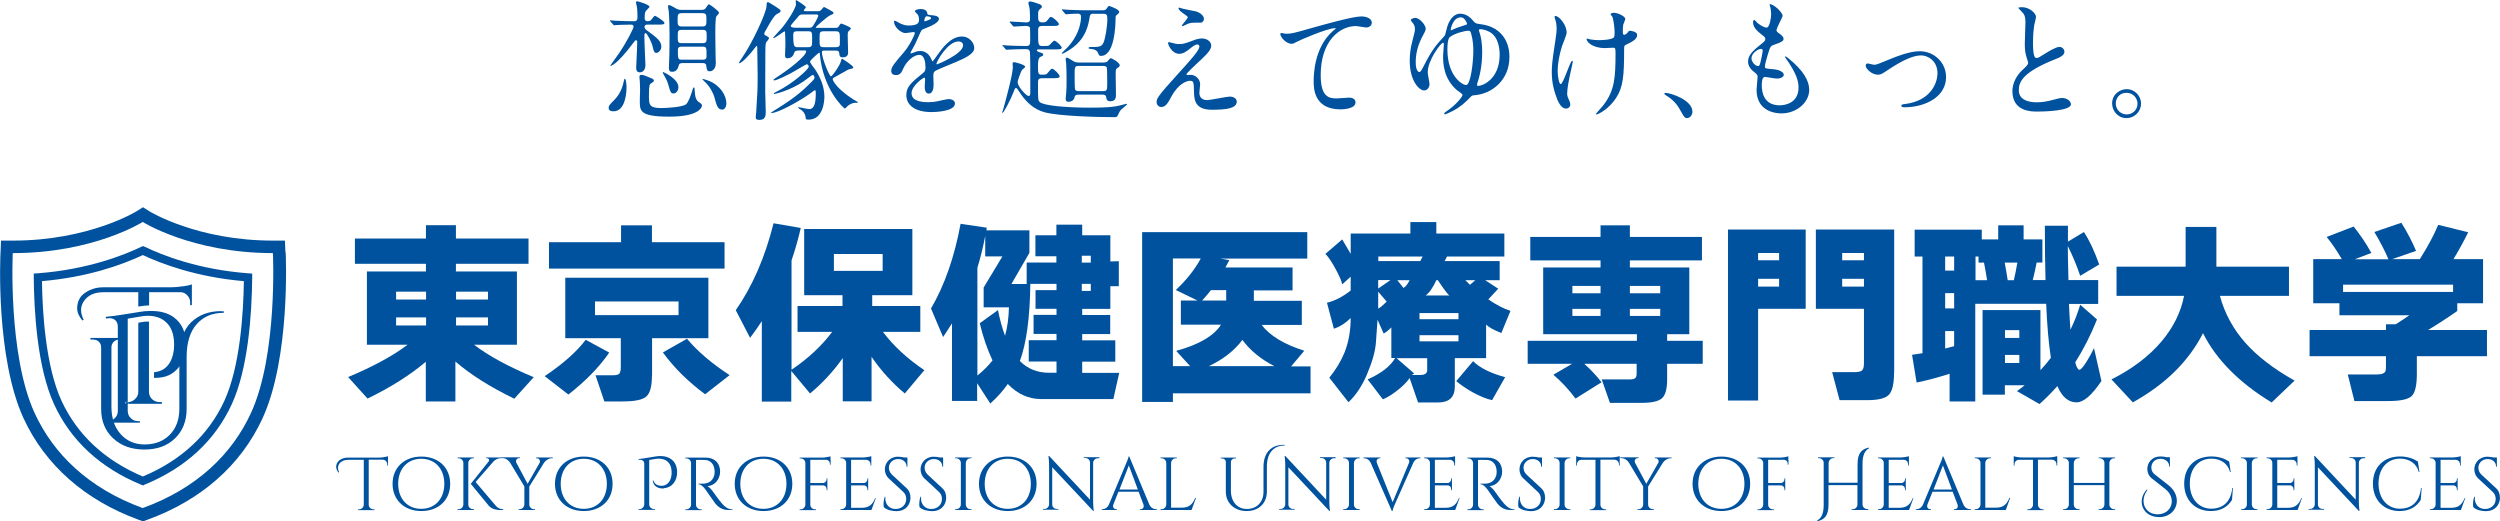 <?xml version="1.0" encoding="UTF-8"?>
<svg id="_レイヤー_1" data-name="レイヤー 1" xmlns="http://www.w3.org/2000/svg" viewBox="0 0 191.81 40">
  <defs>
    <style>
      .cls-1, .cls-2 {
        fill: #00529f;
      }

      .cls-2 {
        fill-rule: evenodd;
      }
    </style>
  </defs>
  <g>
    <g>
      <path class="cls-1" d="M32.69,27.74c-1.2,1.02-2.7,1.97-4.49,2.84l-1.49-1.65c1.95-.82,3.47-1.65,4.56-2.48h-3.12v-5.62h4.53v-.59h-5.45v-1.94h5.45v-1.02h2.3v1.02h5.57v1.94h-5.57v.59h4.68v5.62h-3.29c1.11.85,2.64,1.68,4.58,2.49l-1.49,1.65c-1.82-.88-3.33-1.83-4.52-2.85v3.06h-2.27v-3.06ZM32.69,22.98v-.6h-2.3v.6h2.3ZM32.69,24.97v-.62h-2.3v.62h2.3ZM37.44,22.98v-.6h-2.45v.6h2.45ZM37.44,24.97v-.62h-2.45v.62h2.45Z"/>
      <path class="cls-1" d="M46.75,27.04c-.75,1.1-1.8,2.18-3.14,3.23l-1.82-1.41c1.39-.93,2.44-1.86,3.15-2.79l1.8.98ZM55.59,20.61h-13.47v-2.03h5.53v-1.29h2.37v1.29h5.57v2.03ZM50.02,28.82c0,.81-.14,1.34-.43,1.6-.29.26-.9.38-1.84.38h-1.38l-.68-2.01h1.38c.24,0,.39-.05.46-.14.06-.09.1-.25.1-.48v-2.22h-4.26v-4.64h10.98v4.64h-4.32v2.87ZM52.06,24.18v-1.05h-6.41v1.05h6.41ZM55.98,28.78l-1.88,1.47c-1.31-.97-2.39-2.04-3.24-3.21l1.85-1.05c.81.97,1.9,1.9,3.27,2.79Z"/>
      <path class="cls-1" d="M60.73,30.81h-2.28v-6.17c-.29.44-.59.87-.9,1.28l-1.1-2.12c1.28-1.84,2.25-4.06,2.9-6.67l2.09.36c-.21.9-.45,1.73-.71,2.49v8.39c1.28-.87,2.32-1.84,3.12-2.91h-2.66v-1.98h3.45v-.83h-2.94v-5.08h8.3v5.08h-3.08v.83h3.69v1.98h-2.87c.8,1.07,1.86,2.05,3.18,2.94l-1.5,1.79c-.97-.81-1.82-1.75-2.55-2.81v3.41h-2.21v-3.32c-.71,1.01-1.55,1.92-2.51,2.72l-1.44-1.73v2.34ZM67.72,20.78v-1.29h-3.74v1.29h3.74Z"/>
      <path class="cls-1" d="M74.99,30.76h-1.95v-5.95c-.23.36-.46.71-.68,1.05l-.93-2.19c1.04-1.78,1.8-3.95,2.27-6.5l2.01.3-.03.2h3.3v1.73l-1.38,2.39h1.17v-1.65h2.28v-.48h-1.61v-1.61h1.61v-.81h1.98v.81h2.16v2.01l.65-.02v1.92h-.65v1.74h-2.16v.47h2.15v1.46h-2.15v.48h2.54v1.64h-2.54v.86h2.84l-.45,2.01h-5.53c-.97,0-1.83-.39-2.57-1.16-.36.52-.81,1.02-1.34,1.5l-1.01-1.56v1.37ZM74.99,20.55v8.26c.46-.37.85-.76,1.16-1.16-.39-.82-.72-1.77-.98-2.85l1.4-1.01c.14.72.32,1.38.54,1.97.18-.63.28-1.36.3-2.18h-1.94v-1.52l1.44-2.39h-1.32v-1.56c-.17.88-.37,1.69-.6,2.43ZM79.05,21.8c-.03,2.57-.3,4.54-.8,5.9.59.6,1.34.9,2.24.9h.57v-.86h-2.13v-1.64h2.13v-.48h-1.76v-1.46h1.76v-.47h-1.61v-1.43h1.61v-.48h-2.01ZM83.69,20.15v-.53h-.69v.53h.69ZM83.69,22.32v-.54h-.69v.54h.69Z"/>
      <path class="cls-1" d="M100.56,30.18h-10.57v.66h-2.36v-13.03h12.67v2.03h-6.67l.69.12c-.09.17-.19.36-.3.56h5.15v1.76h-2.97v.8h3.68v1.85h-3.08c.63.83,1.72,1.49,3.27,1.98l-1.01,1.2h1.49v2.09ZM92.14,19.83h-2.15v8.26h1.32l-1.07-1.17c1.75-.48,2.9-1.15,3.44-2.01h-3.08v-1.85h1.28l-1.67-.81c.81-.75,1.45-1.56,1.92-2.42ZM94.08,23.06v-.8h-1.17c-.17.22-.4.49-.68.8h1.85ZM92.75,28.09h5.02c-1.02-.52-1.84-1.19-2.45-2.01-.61.82-1.47,1.49-2.57,2.01Z"/>
      <path class="cls-1" d="M103.63,19.5v-1.58h4.58v-.88h1.99v.88h5.22v1.76h-4.4l-.18.35h4.22v1.47h-1.11l1,.65-.76.82c.63.43,1.19.72,1.7.88l-.7,1.7c-.59-.23-.98-.45-1.17-.65v2.58h-2.4v2.17c0,.82-.43,1.23-1.29,1.23h-1.53l-.65-1.88c-.12.2-.35.45-.7.76-.51.43-.96.72-1.35.88l-1.17-1.53c1.06-.47,1.76-1.02,2.11-1.64h-.29v-2.35c-.23.23-.43.39-.59.47l-.47-1.06-.12,1.7c-.04.67-.27,1.51-.7,2.52-.39.9-.86,1.6-1.41,2.11l-1.47-1.88c.51-.63.9-1.27,1.17-1.94.31-.78.47-1.66.47-2.64-.39.39-.82.67-1.29.82l-.53-1.99c.63-.16,1.23-.47,1.82-.94v-1.06l-.65.59c-.04-.23-.2-.61-.47-1.11-.31-.59-.59-1-.82-1.23l1.29-1.11c.23.39.45.76.65,1.11ZM105.74,20.03h3.23l.18-.35h-3.4v.35ZM105.74,22.14l.94-.65h-.94v.65ZM105.74,23.67c.12-.04.33-.21.65-.53l-.65-.76v1.29ZM109.5,27.48h-2.35l1.35,1.17-.18.12h.65c.39,0,.57-.16.53-.47v-.82ZM107.21,21.5l.47.59c.16-.08.31-.27.47-.59h-.94ZM108.91,24.49h2.99v-.47h-2.99v.47ZM108.91,26.19h2.99v-.47h-2.99v.47ZM109.38,22.67h1.82c-.12-.08-.41-.47-.88-1.17h-.12c-.27.59-.55.98-.82,1.17ZM111.73,29.24l1.29-1.53c.51.51,1.33.92,2.46,1.23l-1,1.76c-.39-.08-.88-.27-1.47-.59-.55-.31-.98-.61-1.29-.88ZM112.43,21.5l.35.35.41-.35h-.76Z"/>
      <path class="cls-1" d="M122.89,29.32l-2.01,1.26c-.51-.69-1.08-1.3-1.7-1.83l1.44-.84h-3.41v-1.76h8.38v-.51h-7.19v-5.12h4.4v-.54h-5.39v-1.8h5.39v-.89h2.25v.89h5.53v1.8h-5.53v.54h4.56v5.12h-1.7v.51h2.73v1.76h-2.73v1.2c0,.72-.13,1.2-.39,1.44-.26.24-.79.36-1.58.36h-2.42l-.63-1.8h2.16c.2,0,.34-.03.41-.1.08-.06.11-.19.11-.38v-.72h-4.02c.51.46.95.93,1.32,1.41ZM122.8,22.5v-.56h-2.16v.56h2.16ZM122.8,24.24v-.54h-2.16v.54h2.16ZM127.38,22.5v-.56h-2.33v.56h2.33ZM127.38,24.24v-.54h-2.33v.54h2.33Z"/>
      <path class="cls-1" d="M138.54,23.69h-3.65v7.04h-2.31v-13.12h5.96v6.08ZM136.5,19.97v-.56h-1.61v.56h1.61ZM136.5,21.99v-.6h-1.61v.6h1.61ZM145.32,28.57c0,.86-.13,1.43-.39,1.71-.26.28-.81.42-1.64.42h-2.15l-.57-2.15h1.76c.24,0,.41-.04.52-.12.11-.08.16-.27.16-.57v-4.17h-3.69v-6.08h6.01v10.96ZM143.01,19.97v-.56h-1.67v.56h1.67ZM143.01,21.99v-.6h-1.67v.6h1.67Z"/>
      <path class="cls-1" d="M149.6,28.67c-.87.28-1.72.51-2.55.68l-.35-2.13c.18-.03.45-.07.8-.12v-7.42h-.6v-2.06h5.15v.75h1.26v-1.08h1.95v1.08h1.44v1.77h-.44c-.06.34-.16.79-.3,1.35h.98c-.03-1.14-.05-2.53-.05-4.17h1.77v1.22l1.23-.74c.41.63.8,1.46,1.17,2.49l-1.46.87c-.28-.83-.6-1.59-.95-2.28,0,.54.02,1.41.05,2.61h2.28v1.83h-2.24c.02.45.05,1.11.11,1.98.3-.61.55-1.25.75-1.92l1.29,1.13c-.49,1.22-1.05,2.32-1.67,3.29.1.38.21.57.32.57.1,0,.28-.2.53-.59.22-.35.42-.71.59-1.07l.57,2.52c-.73,1.09-1.37,1.64-1.91,1.64-.63,0-1.12-.42-1.47-1.25-.44.5-.9.96-1.37,1.38l-1.73-.99c.22-.16.42-.31.59-.45h-1.52v.72h-1.71v-6.49h4.44v4.61c.31-.33.58-.65.8-.95-.17-1.11-.29-2.49-.36-4.14h-5.44v7.49h-1.97v-2.15ZM149.93,20.76v-1.08h-.69v1.08h.69ZM149.93,23.66v-1.17h-.69v1.17h.69ZM149.24,26.74c.15-.04.38-.1.69-.18v-1.16h-.69v1.34ZM151.8,19.68h-.23v1.82h.89c-.09-.56-.17-1.01-.24-1.35h-.42v-.47ZM153.81,20.15c.09.49.17.94.23,1.35h.47c.1-.43.19-.88.27-1.35h-.96ZM154.93,25.93v-.6h-1.1v.6h1.1ZM154.93,27.85v-.62h-1.1v.62h1.1Z"/>
      <path class="cls-1" d="M169.03,25.55c-1.1,2.17-2.9,3.94-5.39,5.32l-1.64-1.76c1.59-.8,2.87-1.77,3.83-2.9.92-1.09,1.5-2.26,1.74-3.51h-5.18v-2.24h5.3v-3.05h2.36v3.05h5.57v2.24h-5.3c.37,1.36,1.03,2.57,1.98,3.63.91,1.02,2.16,1.98,3.75,2.87l-1.76,1.68c-2.51-1.53-4.27-3.31-5.27-5.33Z"/>
      <path class="cls-1" d="M181.93,19.41l-1.26.48h2.58c-.26-.62-.62-1.32-1.08-2.09l2.07-.71c.45.72.83,1.44,1.13,2.16l-1.83.63h2.12c.62-.98,1.09-1.86,1.41-2.63l2.3.57c-.36.73-.74,1.42-1.13,2.06h2.27v3.39h-1.98v.59c-.68.48-1.43.97-2.24,1.46h4.52v2.01h-5.38v1.37c0,.89-.14,1.46-.41,1.7-.28.25-.88.37-1.81.37h-2.57l-.51-2.04h2.22c.39,0,.62-.09.68-.27.02-.08.03-.21.03-.38v-.75h-5.86v-2.01h5.86v-.44h.75c.35-.22.7-.45,1.04-.69h-5.36v-.92h-2.01v-3.39h2.19c-.37-.64-.76-1.21-1.16-1.7l2.07-.8c.52.65.97,1.32,1.35,2.01ZM188.21,22.4v-.56h-8.44v.56h8.44Z"/>
    </g>
    <g>
      <path class="cls-2" d="M21.9,19.37l-.04-.91h-.91c-5.82,0-9.44-2.22-9.47-2.24l-.51-.32-.51.32s-3.64,2.24-9.46,2.24H.08l-.04.91c-.02.33-.37,8.08,1.77,12.73,1.66,3.59,4.72,6.28,8.83,7.78l.33.12.33-.12c4.12-1.49,7.18-4.18,8.84-7.78,2.14-4.65,1.79-12.4,1.78-12.73ZM19.25,31.7c-1.44,3.12-4.12,5.76-8.3,7.28-4.17-1.52-6.85-4.16-8.29-7.28-2.06-4.49-1.68-12.28-1.68-12.28,6.21,0,9.97-2.39,9.97-2.39,0,0,3.78,2.39,9.99,2.39,0,0,.38,7.8-1.69,12.28Z"/>
      <path class="cls-1" d="M10.83,37.19c-3.14-1.3-5.39-3.37-6.68-6.17-1.32-2.87-1.54-7.33-1.56-9.74v-.29s.29-.02.29-.02c3.86-.29,6.64-1.4,7.95-2.03l.14-.06.13.05c1.32.64,4.1,1.75,7.96,2.04l.29.02v.29c-.03,2.96-.33,7.05-1.57,9.74-1.29,2.8-3.55,4.88-6.7,6.17l-.11.06-.13-.06ZM3.22,21.57c.03,2.35.28,6.54,1.5,9.18,1.21,2.61,3.31,4.57,6.24,5.81,2.94-1.24,5.05-3.19,6.25-5.8,1.22-2.64,1.47-6.83,1.5-9.19-3.68-.31-6.41-1.37-7.75-2-1.62.76-4.25,1.7-7.74,2Z"/>
      <path class="cls-1" d="M3.07,21.44c3.72-.3,6.46-1.35,7.89-2.02,1.43.68,4.17,1.73,7.89,2.02-.03,2.45-.28,6.71-1.51,9.38-1.23,2.66-3.37,4.64-6.38,5.9-3-1.26-5.13-3.24-6.37-5.9-1.23-2.67-1.49-6.92-1.51-9.38h0ZM10.96,19.04l-.07.03c-1.4.68-4.18,1.76-8,2.05h-.16s0,.17,0,.17c.02,2.45.25,6.84,1.55,9.68,1.27,2.76,3.51,4.81,6.61,6.1l.07.03.06-.03c3.11-1.28,5.35-3.33,6.63-6.1,1.31-2.83,1.53-7.23,1.55-9.68v-.16h-.16c-3.82-.3-6.61-1.38-8.01-2.06l-.07-.03h0Z"/>
      <g>
        <path class="cls-1" d="M16.97,23.88h.2v.12c-.88,0-1.57.29-2.08.87-.51.58-.77,1.42-.77,2.51v3.99c0,.93-.3,1.69-.89,2.26-.59.58-1.38.86-2.36.86s-1.78-.29-2.39-.86c-.61-.57-.92-1.32-.92-2.26v-4.73c0-.23-.1-.4-.31-.52-.1-.05-.2-.07-.32-.07h-.19v-.12h2.43v.12h-.19c-.18,0-.32.05-.44.16-.12.11-.18.25-.19.41v4.58c0,.87.23,1.57.7,2.1.47.53,1.08.8,1.84.8.81,0,1.45-.25,1.94-.75.49-.5.73-1.17.73-1.99v-3.98c0-1.17.3-2.05.89-2.64.6-.58,1.37-.87,2.32-.87Z"/>
        <path class="cls-1" d="M13.36,24.36c-.46-.34-1.04-.5-1.74-.5-.07,0-.13,0-.2,0-.12,0-.23.01-.34.02-.09.01-.25.03-.49.07-.21.03-.48.08-.81.13-.7.12-1.26.19-1.67.23l.02.12h.14s.08-.02.12-.02c.19,0,.35.06.47.17.12.12.18.28.18.49v6.48c0,.22-.09.4-.24.54-.15.14-.33.22-.53.22h-.16v.12h2.62v-.12h-.16c-.2,0-.38-.07-.53-.22-.15-.14-.23-.32-.24-.54v-.58h-.21v-.13h.17s.03,0,.04,0v-6.39c.32-.05.58-.1.77-.13.24-.04.38-.06.43-.07.09-.01.2-.02.33-.02.02,0,.05,0,.07,0,.51.01.94.15,1.27.43.46.37.69.97.69,1.8,0,.52-.11.97-.32,1.34-.26.45-.67.71-1.22.76v.43s.08,0,.13,0c.74,0,1.32-.26,1.74-.78.38-.49.58-1.07.58-1.76,0-.95-.31-1.65-.93-2.1Z"/>
        <g>
          <path class="cls-1" d="M9.79,30.86h-.17v.13h.21v-.13s-.03,0-.04,0Z"/>
          <g>
            <path class="cls-1" d="M11.84,30.75c-.26-.15-.4-.38-.41-.69v-5.39s0,0,0,0h-.06c-.11,0-.2,0-.27.01-.05,0-.19.03-.42.07-.02,0-.05,0-.07.01v5.31c0,.21-.09.4-.25.55-.15.14-.32.22-.52.23v.13h2.58v-.13h-.17c-.14,0-.28-.03-.41-.1Z"/>
            <path class="cls-1" d="M14.04,21.96c-.32.05-.61.08-.87.08h-5.23c-.41,0-.77.08-1.1.24-.32.16-.56.35-.7.57-.14.23-.22.49-.22.8s.13.62.4.94l.1-.06c-.14-.26-.2-.52-.2-.76s.08-.47.24-.7c.31-.43.8-.65,1.48-.65h2.67v1.1c.2-.03.35-.05.43-.06.11-.01.23-.02.38-.03h.02v-1.01h2.42c.2,0,.37.09.51.24.14.15.22.33.22.53v.22h.13s0-1.59,0-1.59c-.13.05-.35.1-.67.15Z"/>
          </g>
        </g>
      </g>
    </g>
    <g>
      <path class="cls-1" d="M29.77,34.99v.72h-.06v-.1c0-.18-.15-.33-.33-.34h-1.09v3.45c0,.2.17.36.37.36h.07v.06s-1.26,0-1.26,0v-.06h.07c.2,0,.36-.16.37-.35v-3.45h-1.2c-.62,0-.94.46-.69.95l-.05.03c-.43-.53-.03-1.15.73-1.15h2.36c.25,0,.58-.06.69-.1Z"/>
      <path class="cls-1" d="M34.54,37.12c0,1.26-.91,2.09-2.21,2.09s-2.21-.84-2.21-2.09.91-2.09,2.21-2.09,2.21.84,2.21,2.09ZM34.09,37.12c0-1.15-.71-1.92-1.77-1.92s-1.77.77-1.77,1.92.71,1.92,1.77,1.92,1.77-.77,1.77-1.92Z"/>
      <path class="cls-1" d="M36.37,39.07v.06s-1.26,0-1.26,0v-.06h.07c.2,0,.36-.16.37-.36v-3.19c0-.2-.17-.36-.37-.36h-.07s0-.06,0-.06h.46s.34,0,.34,0h0s.46,0,.46,0v.06s-.07,0-.07,0c-.2,0-.36.16-.37.36v3.19c0,.2.17.36.37.36h.07ZM38.61,39.07v.06h-.24c-.16,0-.6-.02-.87-.33l-1.38-1.68,1.36-1.7c.1-.13.02-.27-.14-.27h-.06v-.05h1.22v.05h-.03c-.25,0-.47.1-.62.27l-1.36,1.56,1.57,1.85c.16.16.31.23.54.24Z"/>
      <path class="cls-1" d="M42.41,35.1v.06h-.08c-.24,0-.45.16-.58.33l-1.14,1.84v1.38c0,.2.17.36.37.36h.07v.06s-1.26,0-1.26,0v-.06h.07c.2,0,.36-.16.37-.36v-1.39l-1.1-1.83c-.11-.18-.34-.34-.58-.34h-.08v-.06h1.42v.06h-.07c-.17,0-.29.19-.2.36l.86,1.61.92-1.61h0s0,0,0,0c.09-.16-.05-.35-.2-.35h-.07v-.06h1.28Z"/>
      <path class="cls-1" d="M47,37.12c0,1.26-.91,2.09-2.21,2.09s-2.21-.84-2.21-2.09.91-2.09,2.21-2.09,2.21.84,2.21,2.09ZM46.56,37.12c0-1.15-.71-1.92-1.77-1.92s-1.77.77-1.77,1.92.71,1.92,1.77,1.92,1.77-.77,1.77-1.92Z"/>
      <path class="cls-1" d="M50.94,37.48c-.39.02-.8-.13-.86-.6l.05-.02c.09.36.48.45.76.4.44-.08.66-.53.64-1.07-.03-.74-.49-1.06-1.17-.99-.15.02-.34.06-.55.09v3.41c0,.21.18.36.37.36h.07v.06s-1.26,0-1.26,0v-.06h.07c.19,0,.36-.15.37-.36v-3.11c0-.19-.12-.33-.37-.31-.03,0-.06,0-.07,0v-.06c.51-.05,1.1-.18,1.38-.21.92-.12,1.55.31,1.58,1.17.02.71-.38,1.24-1.04,1.28Z"/>
      <path class="cls-1" d="M56.2,39.07v.06h-.32c-.54,0-.82-.29-1-.5-.07-.08-.71-1.02-.76-1.08-.15-.19-.32-.39-.53-.39v-.05s.13,0,.3,0c.3,0,.73-.08.9-.6.03-.08.04-.22.04-.34-.01-.52-.29-.85-.71-.88-.29-.02-.64,0-.72,0v3.43c0,.2.17.36.37.36h.07v.06s-1.26,0-1.26,0v-.06h.07c.2,0,.36-.16.37-.36v-3.19h0c0-.2-.17-.36-.37-.36h-.07s0-.06,0-.06h.46s1.09,0,1.09,0c.7,0,1.12.41,1.12,1.08,0,.56-.42,1.1-.98,1.1.12.06.3.25.41.4,0,0,.5.71.72.95.23.25.44.43.78.44Z"/>
      <path class="cls-1" d="M60.79,37.12c0,1.26-.91,2.09-2.21,2.09s-2.21-.84-2.21-2.09.91-2.09,2.21-2.09,2.21.84,2.21,2.09ZM60.34,37.12c0-1.15-.71-1.92-1.77-1.92s-1.77.77-1.77,1.92.71,1.92,1.77,1.92,1.77-.77,1.77-1.92Z"/>
      <path class="cls-1" d="M63.73,35.27h0v.38h-.06v-.09c0-.15-.12-.28-.28-.28h0s-1.22,0-1.22,0v1.78h.97c.15,0,.28-.13.28-.28v-.08h.06s0,.91,0,.91h-.06v-.09c0-.15-.12-.28-.27-.28h-.98v1.48c0,.2.17.36.37.36h.07v.06s-1.26,0-1.26,0v-.06h.07c.2,0,.36-.16.37-.36v-3.22c-.02-.19-.18-.33-.37-.33h-.07s0-.06,0-.06h.46s1.22,0,1.22,0c.25,0,.58-.06.69-.1v.27Z"/>
      <path class="cls-1" d="M67.2,38.2l-.34.93h-2.38v-.06h.07c.2,0,.36-.16.37-.36v-3.22c-.02-.19-.18-.33-.37-.33h-.07s0-.06,0-.06h.46s1.22,0,1.22,0c.25,0,.58-.06.69-.1v.26h0v.46h-.06v-.1c0-.18-.14-.33-.32-.34h-1.17v1.78h.97c.15,0,.28-.13.28-.28v-.08h.06s0,.91,0,.91h-.06v-.09c0-.15-.12-.28-.27-.28h-.98v1.72h.83c.61,0,.84-.32,1.02-.75h.06Z"/>
      <path class="cls-1" d="M69.86,38.14c0,.64-.42,1.08-1.08,1.08-.28,0-.75-.08-.97-.31-.04-.18-.02-.54.07-.8h.05c-.06.59.32.97.83.94.42-.02.77-.31.77-.77,0-.22-.08-.4-.23-.54l-1.1-1.02c-.23-.21-.31-.49-.31-.71,0-.48.36-.97,1.01-.97.15,0,.34.03.49.06h.23v.71h-.06c0-.37-.29-.59-.65-.59-.42,0-.71.31-.71.66,0,.15.05.36.23.53l1.13,1.05c.23.21.29.47.29.7Z"/>
      <path class="cls-1" d="M72.6,38.14c0,.64-.42,1.08-1.08,1.08-.28,0-.75-.08-.97-.31-.04-.18-.02-.54.07-.8h.05c-.06.59.32.97.83.94.42-.02.77-.31.77-.77,0-.22-.08-.4-.23-.54l-1.1-1.02c-.23-.21-.31-.49-.31-.71,0-.48.36-.97,1.01-.97.15,0,.34.03.49.06h.23v.71h-.06c0-.37-.29-.59-.65-.59-.42,0-.71.31-.71.66,0,.15.05.36.23.53l1.13,1.05c.23.21.29.47.29.7Z"/>
      <path class="cls-1" d="M74.54,39.13h-1.26v-.06h.07c.2,0,.36-.16.37-.36v-3.19c0-.2-.17-.36-.37-.36h-.07s0-.06,0-.06h.46s.34,0,.34,0h0s.46,0,.46,0v.06s-.07,0-.07,0c-.2,0-.36.16-.37.36v3.19c0,.2.17.36.37.36h.07v.06Z"/>
      <path class="cls-1" d="M79.53,37.12c0,1.26-.91,2.09-2.21,2.09s-2.21-.84-2.21-2.09.91-2.09,2.21-2.09,2.21.84,2.21,2.09ZM79.09,37.12c0-1.15-.71-1.92-1.77-1.92s-1.77.77-1.77,1.92.71,1.92,1.77,1.92,1.77-.77,1.77-1.92Z"/>
      <path class="cls-1" d="M84.34,35.16s-.11,0-.11,0c-.19,0-.35.15-.36.34v2.97c0,.37.05.73.05.73h-.05l-3.14-3.35v2.86c0,.19.17.34.36.34h.11v.06s-1.18,0-1.18,0v-.06h.11c.19,0,.35-.16.36-.35v-2.99c0-.39-.05-.72-.05-.72h.06s3.13,3.35,3.13,3.35v-2.85c0-.19-.16-.35-.36-.35h-.11s0-.06,0-.06h1.19v.06Z"/>
      <path class="cls-1" d="M88.76,39.07v.06h-1.3v-.06h.05c.15,0,.3-.13.22-.36l-.37-.98h-1.55l-.39.98c-.08.23.07.36.22.36h.05v.06h-1.16v-.06h.05c.17,0,.39-.11.5-.36l1.3-3.1s.21-.47.21-.59h.05l1.54,3.69c.12.26.33.36.51.36h.05ZM87.3,37.56l-.69-1.85-.72,1.85h1.42Z"/>
      <path class="cls-1" d="M91.76,38.2l-.34.93h-2.38v-.06h.07c.2,0,.36-.16.37-.36v-3.19c0-.2-.17-.36-.37-.36h-.07v-.06s.44,0,.44,0h0s.37,0,.37,0h0s.44,0,.44,0v.06h-.07c-.2,0-.36.16-.37.36v3.43h.83c.61,0,.84-.32,1.02-.75h.06Z"/>
      <path class="cls-1" d="M98.57,34.12v.06c-.82,0-1.37.54-1.37,1.62v1.91c0,.9-.62,1.5-1.55,1.5s-1.6-.6-1.6-1.49v-2.27c0-.17-.14-.28-.3-.28h-.09v-.06h1.17v.06h-.09c-.16,0-.3.12-.3.28v2.2c0,.84.49,1.4,1.22,1.4.77,0,1.28-.53,1.28-1.32v-1.91c0-1.15.66-1.73,1.64-1.69Z"/>
      <path class="cls-1" d="M102.46,35.16s-.11,0-.11,0c-.19,0-.35.15-.36.34v2.97c0,.37.05.73.05.73h-.05l-3.14-3.35v2.86c0,.19.17.34.36.34h.11v.06s-1.18,0-1.18,0v-.06h.11c.19,0,.35-.16.36-.35v-2.99c0-.39-.05-.72-.05-.72h.06s3.13,3.35,3.13,3.35v-2.85c0-.19-.16-.35-.36-.35h-.11s0-.06,0-.06h1.19v.06Z"/>
      <path class="cls-1" d="M104.32,39.13h-1.26v-.06h.07c.2,0,.36-.16.37-.36v-3.19c0-.2-.17-.36-.37-.36h-.07s0-.06,0-.06h.46s.34,0,.34,0h0s.46,0,.46,0v.06s-.07,0-.07,0c-.2,0-.36.16-.37.36v3.19c0,.2.17.36.37.36h.07v.06Z"/>
      <path class="cls-1" d="M108.98,35.1v.06h-.05c-.18,0-.39.1-.5.36l-1.38,3.1s-.21.47-.21.59h-.05l-1.62-3.69c-.12-.26-.33-.36-.51-.36h-.05v-.06h1.3s0,.06,0,.06h-.05c-.15,0-.3.13-.22.36l1.21,3.01,1.25-3.01c.08-.23-.07-.36-.22-.36h-.05v-.06h1.16Z"/>
      <path class="cls-1" d="M111.99,38.2l-.34.93h-2.38v-.06h.07c.2,0,.36-.16.37-.36v-3.22c-.02-.19-.18-.33-.37-.33h-.07s0-.06,0-.06h.46s1.22,0,1.22,0c.25,0,.58-.06.69-.1v.26h0v.46h-.06v-.1c0-.18-.14-.33-.32-.34h-1.17v1.78h.97c.15,0,.28-.13.28-.28v-.08h.06s0,.91,0,.91h-.06v-.09c0-.15-.12-.28-.27-.28h-.98v1.72h.83c.61,0,.84-.32,1.02-.75h.06Z"/>
      <path class="cls-1" d="M116.2,39.07v.06h-.32c-.54,0-.82-.29-1-.5-.07-.08-.71-1.02-.76-1.08-.15-.19-.32-.39-.53-.39v-.05s.13,0,.3,0c.3,0,.73-.08.9-.6.03-.08.04-.22.04-.34-.01-.52-.29-.85-.71-.88-.29-.02-.64,0-.72,0v3.43c0,.2.17.36.37.36h.07v.06s-1.26,0-1.26,0v-.06h.07c.2,0,.36-.16.37-.36v-3.19h0c0-.2-.17-.36-.37-.36h-.07s0-.06,0-.06h.46s1.09,0,1.09,0c.7,0,1.12.41,1.12,1.08,0,.56-.42,1.1-.98,1.1.12.06.3.25.41.4,0,0,.5.71.72.95.23.25.44.43.78.44Z"/>
      <path class="cls-1" d="M118.55,38.14c0,.64-.42,1.08-1.08,1.08-.28,0-.75-.08-.97-.31-.04-.18-.02-.54.07-.8h.05c-.06.59.32.97.83.94.42-.02.77-.31.77-.77,0-.22-.08-.4-.23-.54l-1.1-1.02c-.23-.21-.31-.49-.31-.71,0-.48.36-.97,1.01-.97.15,0,.34.03.49.06h.23v.71h-.06c0-.37-.29-.59-.65-.59-.42,0-.71.31-.71.66,0,.15.05.36.23.53l1.13,1.05c.23.21.29.47.29.7Z"/>
      <path class="cls-1" d="M120.48,39.13h-1.26v-.06h.07c.2,0,.36-.16.37-.36v-3.19c0-.2-.17-.36-.37-.36h-.07s0-.06,0-.06h.46s.34,0,.34,0h0s.46,0,.46,0v.06s-.07,0-.07,0c-.2,0-.36.16-.37.36v3.19c0,.2.17.36.37.36h.07v.06Z"/>
      <path class="cls-1" d="M124.27,34.99v.72h-.06v-.1c0-.18-.15-.33-.33-.34h-1.09v3.45c0,.2.17.36.37.36h.07v.06s-1.26,0-1.26,0v-.06h.07c.2,0,.36-.16.37-.35v-3.45h-1.09c-.18,0-.33.16-.33.34v.1s-.06,0-.06,0v-.72c.11.05.44.1.69.1h1.94c.25,0,.59-.06.69-.1Z"/>
      <path class="cls-1" d="M128.25,35.1v.06h-.08c-.24,0-.45.16-.58.33l-1.14,1.84v1.38c0,.2.17.36.37.36h.07v.06s-1.26,0-1.26,0v-.06h.07c.2,0,.36-.16.37-.36v-1.39l-1.1-1.83c-.11-.18-.34-.34-.58-.34h-.08v-.06h1.41v.06h-.07c-.17,0-.29.19-.2.36l.86,1.61.92-1.61h0s0,0,0,0c.09-.16-.05-.35-.2-.35h-.07v-.06h1.28Z"/>
      <path class="cls-1" d="M134.28,37.12c0,1.26-.91,2.09-2.21,2.09s-2.21-.84-2.21-2.09.91-2.09,2.21-2.09,2.21.84,2.21,2.09ZM133.84,37.12c0-1.15-.71-1.92-1.77-1.92s-1.77.77-1.77,1.92.71,1.92,1.77,1.92,1.77-.77,1.77-1.92Z"/>
      <path class="cls-1" d="M137.22,35.27h0v.38h-.06v-.09c0-.15-.12-.28-.28-.28h0s-1.22,0-1.22,0v1.78h.97c.15,0,.28-.13.28-.28v-.08h.06s0,.91,0,.91h-.06v-.09c0-.15-.12-.28-.27-.28h-.98v1.48c0,.2.17.36.37.36h.07v.06s-1.26,0-1.26,0v-.06h.07c.2,0,.36-.16.37-.36v-3.22c-.02-.19-.18-.33-.37-.33h-.07s0-.06,0-.06h.46s1.22,0,1.22,0c.25,0,.58-.06.69-.1v.27Z"/>
      <path class="cls-1" d="M143.33,39.07v.06s-1.26,0-1.26,0v-.06h.07c.2,0,.36-.15.37-.35v-1.5s-2.22,0-2.22,0v1.5c0,.87-.33,1.15-.85,1.27l-.03-.05c.34-.18.51-.53.51-1.22v-3.21c0-.2-.17-.36-.37-.36h-.07s0-.06,0-.06h.46s.34,0,.34,0h0s.46,0,.46,0v.06s-.07,0-.07,0c-.2,0-.36.16-.37.36v1.53h2.22v-1.43c0-.87.33-1.15.86-1.27l.03.05c-.34.18-.51.53-.51,1.22v3.09s0,0,0,0c0,.2.17.36.37.36h.07Z"/>
      <path class="cls-1" d="M146.81,38.2l-.34.93h-2.38v-.06h.07c.2,0,.36-.16.37-.36v-3.22c-.02-.19-.18-.33-.37-.33h-.07s0-.06,0-.06h.46s1.22,0,1.22,0c.25,0,.58-.06.69-.1v.26h0v.46h-.06v-.1c0-.18-.14-.33-.32-.34h-1.17v1.78h.97c.15,0,.28-.13.28-.28v-.08h.06s0,.91,0,.91h-.06v-.09c0-.15-.12-.28-.27-.28h-.98v1.72h.83c.61,0,.84-.32,1.02-.75h.06Z"/>
      <path class="cls-1" d="M151.22,39.07v.06h-1.3v-.06h.05c.15,0,.3-.13.22-.36l-.37-.98h-1.55l-.39.98c-.08.23.07.36.22.36h.05v.06h-1.16v-.06h.05c.17,0,.39-.11.5-.36l1.3-3.1s.21-.47.21-.59h.05l1.54,3.69c.12.26.33.36.51.36h.05ZM149.76,37.56l-.69-1.85-.72,1.85h1.42Z"/>
      <path class="cls-1" d="M154.23,38.2l-.34.93h-2.38v-.06h.07c.2,0,.36-.16.37-.36v-3.19c0-.2-.17-.36-.37-.36h-.07v-.06s.44,0,.44,0h0s.37,0,.37,0h0s.44,0,.44,0v.06h-.07c-.2,0-.36.16-.37.36v3.43h.83c.61,0,.84-.32,1.02-.75h.06Z"/>
      <path class="cls-1" d="M157.84,34.99v.72h-.06v-.1c0-.18-.15-.33-.33-.34h-1.09v3.45c0,.2.17.36.37.36h.07v.06s-1.26,0-1.26,0v-.06h.07c.2,0,.36-.16.37-.35v-3.45h-1.09c-.18,0-.33.16-.33.34v.1s-.06,0-.06,0v-.72c.11.05.44.1.69.1h1.94c.25,0,.59-.06.69-.1Z"/>
      <path class="cls-1" d="M162.28,39.13h-1.26v-.06h.07c.2,0,.36-.16.37-.36v-1.49h-2.35v1.49c0,.2.17.36.37.36h.07v.06s-1.26,0-1.26,0v-.06h.07c.2,0,.36-.16.37-.36v-3.19c0-.2-.17-.36-.37-.36h-.07s0-.06,0-.06h.46s.34,0,.34,0h0s.46,0,.46,0v.06s-.07,0-.07,0c-.2,0-.36.16-.37.36v1.53h2.35v-1.54c0-.2-.17-.35-.37-.35h-.07s0-.06,0-.06h.46s.34,0,.34,0h0s.46,0,.46,0v.06s-.07,0-.07,0c-.2,0-.36.16-.37.36v3.19h0c0,.2.17.36.37.36h.07v.06Z"/>
      <path class="cls-1" d="M165.64,39.67c-1.27,0-1.72-1.27-.93-2.11l.05.04c-.63.83-.21,1.86.78,1.86,1.08,0,1.5-1.22.59-1.94l-1.04-.82c-.27-.21-.34-.52-.34-.72,0-.47.35-.96,1-.96.14,0,.34.02.5.06h.23v.07s.01.64.01.64h-.06c0-.38-.32-.59-.67-.59-.41,0-.7.29-.7.67,0,.18.06.37.25.52l1.07.84c1.15.91.65,2.45-.75,2.45Z"/>
      <path class="cls-1" d="M171.25,38.35c-.3.5-.82.86-1.62.86-1.2,0-2.05-.83-2.05-2.1s.82-2.09,2.09-2.09c.56,0,1.02.17,1.36.39l.12.81h-.05c-.17-.67-.74-1.03-1.43-1.03-1.01,0-1.66.77-1.66,1.91s.66,1.91,1.62,1.93c.82,0,1.51-.41,1.64-1.59h.05s-.07.9-.07.9Z"/>
      <path class="cls-1" d="M173.21,39.13h-1.26v-.06h.07c.2,0,.36-.16.37-.36v-3.19c0-.2-.17-.36-.37-.36h-.07s0-.06,0-.06h.46s.34,0,.34,0h0s.46,0,.46,0v.06s-.07,0-.07,0c-.2,0-.36.16-.37.36v3.19c0,.2.17.36.37.36h.07v.06Z"/>
      <path class="cls-1" d="M176.62,38.2l-.34.93h-2.38v-.06h.07c.2,0,.36-.16.37-.36v-3.22c-.02-.19-.18-.33-.37-.33h-.07s0-.06,0-.06h.46s1.22,0,1.22,0c.25,0,.58-.06.69-.1v.26h0v.46h-.06v-.1c0-.18-.14-.33-.32-.34h-1.17v1.78h.97c.15,0,.28-.13.28-.28v-.08h.06s0,.91,0,.91h-.06v-.09c0-.15-.12-.28-.27-.28h-.98v1.72h.83c.61,0,.84-.32,1.02-.75h.06Z"/>
      <path class="cls-1" d="M181.45,35.16s-.11,0-.11,0c-.19,0-.35.15-.36.34v2.97c0,.37.05.73.05.73h-.05l-3.14-3.35v2.86c0,.19.17.34.36.34h.11v.06s-1.18,0-1.18,0v-.06h.11c.19,0,.35-.16.36-.35v-2.99c0-.39-.05-.72-.05-.72h.06s3.13,3.35,3.13,3.35v-2.85c0-.19-.16-.35-.36-.35h-.11s0-.06,0-.06h1.19v.06Z"/>
      <path class="cls-1" d="M185.73,38.35c-.3.5-.82.86-1.62.86-1.2,0-2.05-.83-2.05-2.1s.82-2.09,2.09-2.09c.56,0,1.02.17,1.36.39l.12.81h-.05c-.17-.67-.74-1.03-1.43-1.03-1.01,0-1.66.77-1.66,1.91s.66,1.91,1.62,1.93c.82,0,1.51-.41,1.64-1.59h.05s-.07.9-.07.9Z"/>
      <path class="cls-1" d="M189.15,38.2l-.34.93h-2.38v-.06h.07c.2,0,.36-.16.37-.36v-3.22c-.02-.19-.18-.33-.37-.33h-.07s0-.06,0-.06h.46s1.22,0,1.22,0c.25,0,.58-.06.69-.1v.26h0v.46h-.06v-.1c0-.18-.14-.33-.32-.34h-1.17v1.78h.97c.15,0,.28-.13.28-.28v-.08h.06s0,.91,0,.91h-.06v-.09c0-.15-.12-.28-.27-.28h-.98v1.72h.83c.61,0,.84-.32,1.02-.75h.06Z"/>
      <path class="cls-1" d="M191.81,38.14c0,.64-.42,1.08-1.08,1.08-.28,0-.75-.08-.97-.31-.04-.18-.02-.54.07-.8h.05c-.06.59.32.97.83.94.42-.02.77-.31.77-.77,0-.22-.08-.4-.23-.54l-1.1-1.02c-.23-.21-.31-.49-.31-.71,0-.48.36-.97,1.01-.97.15,0,.34.03.49.06h.23v.71h-.06c0-.37-.29-.59-.65-.59-.42,0-.71.31-.71.66,0,.15.05.36.23.53l1.13,1.05c.23.21.29.47.29.7Z"/>
    </g>
  </g>
  <g>
    <path class="cls-1" d="M47.07,8.54c-.15,0-.37-.03-.37-.25,0-.18.04-.23.45-.64.16-.17.53-.58.69-1.33.03-.16.06-.28.09-.28.12,0,.14.54.14.67,0,.25-.04,1.83-1,1.83ZM49.65,1.89c-.18,0-.2.13-.2.17,0,.05.02.15.13.23.84.62,1.16.86,1.16,1.3,0,.23-.2.47-.39.47-.15,0-.21-.17-.27-.46-.08-.39-.45-1.06-.54-1.06-.03,0-.1.03-.1.14,0,.09.01.51.01.6,0,.27.07,1.58.07,1.68,0,.09,0,.59-.44.59-.27,0-.27-.27-.27-.35,0-.19.06-1.1.06-1.31,0-.1.02-.6.02-.71,0-.05-.05-.09-.1-.09s-.07.03-.24.25c-1.26,1.69-1.7,1.72-1.72,1.72-.01,0-.01-.01-.01-.02,0-.02.58-.81.68-.96.63-.93,1.11-1.92,1.11-2.03,0-.08-.06-.16-.15-.16-.7,0-1.06.03-1.12.03-.03,0-.18.02-.22.02-.03,0-.05-.02-.08-.06l-.2-.23s-.04-.05-.04-.07.02-.02.04-.02c.05,0,.3.03.36.03.38.02,1.03.04,1.41.04.13,0,.3,0,.3-.3,0-.24-.01-.6-.04-.78-.01-.06-.08-.32-.08-.38s.08-.07.12-.07c.03,0,.92.25.92.42,0,.07-.3.31-.32.39-.03.11-.05.19-.05.52,0,.09.08.2.2.2.03,0,.2,0,.28-.08.05-.04.24-.34.31-.34.05,0,.73.42.73.55s-.2.13-.54.13h-.79ZM50.02,6.02c.08.03.15.1.15.17s-.09.13-.28.25c-.1.06-.1.69-.1.87,0,.7,0,.98.93.98.37,0,1.69-.06,1.94-.31.18-.19.36-.71.46-1.04.04-.14.06-.23.12-.23.05,0,.05.04.07.36.01.18.04.57.28.74.21.14.27.19.27.28,0,.11-.17.86-2.51.86s-2.26-.47-2.26-1.28c0-.13.02-.72.02-.84,0-.19-.01-.39-.02-.59,0-.05-.03-.27-.03-.32,0-.07,0-.18.16-.18.07,0,.13.02.28.07.05.02.5.2.51.21ZM51.68,7.17c-.22,0-.25-.12-.39-.62-.08-.3-.16-.46-.38-.85-.05-.08-.06-.1-.06-.15,0-.01.01-.03.02-.03,0,0,1.18.5,1.18,1.17,0,.26-.17.48-.37.48ZM52.36,4.84c-.07,0-.24,0-.28.17-.05.17-.13.5-.51.5-.19,0-.25-.1-.25-.3,0-.12.01-.41.02-.56.03-.47.03-1.94.03-2.02,0-.44-.02-1.34-.06-1.77-.01-.05-.06-.31-.06-.37,0-.04.01-.1.1-.1s.48.25.57.29c.18.08.28.08.38.08h1.53c.06,0,.18,0,.29-.1.04-.04.2-.33.27-.33.06,0,.78.51.78.66,0,.05-.18.22-.21.27-.08.13-.08,1.08-.08,1.3,0,.55.01,1.11.02,1.66,0,.09.02.51.02.61,0,.53-.33.64-.45.64-.23,0-.25-.14-.28-.41-.02-.22-.18-.22-.3-.22h-1.53ZM52.32,1.01c-.33,0-.33.14-.33.51s0,.51.33.51h1.56c.32,0,.32-.14.32-.51s0-.51-.32-.51h-1.56ZM52.31,2.29c-.31,0-.31.11-.31.51s0,.51.31.51h1.59c.31,0,.32-.11.32-.51s-.01-.51-.32-.51h-1.59ZM52.31,3.58c-.12,0-.3,0-.3.25,0,.67,0,.75.3.75h1.6c.12,0,.3,0,.3-.26,0-.66,0-.74-.3-.74h-1.6ZM55.42,8.41c-.34,0-.42-.25-.62-.99-.06-.22-.31-.77-.74-1.16-.02-.02-.17-.16-.17-.18,0-.03.01-.03.02-.03.03,0,.32.09.48.15.88.36,1.34,1.13,1.34,1.73,0,.32-.17.48-.31.48Z"/>
    <path class="cls-1" d="M58.84,2.78c.07.03.16.07.16.15,0,.07-.2.29-.23.34-.05.11-.05.61-.05.92,0,.45-.01,2.42-.01,2.83,0,.24.04,1.33.04,1.55,0,.27,0,.63-.49.63-.24,0-.28-.1-.28-.2,0-.07.04-.36.04-.42.1-1.5.11-1.84.11-2.78,0-.34-.03-1.82-.03-2.12,0-.09,0-.15-.05-.15-.03,0-.05.03-.23.27-.26.33-.89,1.05-1.1,1.05-.02,0-.02-.01-.02-.02,0-.05.14-.26.19-.33.84-1.2,1.9-3.52,1.92-4.02.01-.23.02-.32.11-.32.04,0,.48.28.55.32.38.25.42.27.42.36s-.04.11-.3.25c-.18.1-.42.51-.58.78-.35.6-.39.67-.37.75.02.07.06.08.2.15ZM61.25,3.88c-.11,0-.26,0-.31.16-.04.12-.13.43-.52.43-.13,0-.19-.04-.19-.25,0-.12.03-.67.03-.78,0-.27-.02-.9-.03-.98,0-.02-.01-.05-.05-.05-.05,0-.69.51-.83.51-.02,0-.04,0-.04-.02s.59-.64.69-.76c.7-.88,1.07-1.63,1.07-1.8,0-.05-.02-.24-.02-.28,0-.02,0-.05.03-.05s.75.44.75.55c0,.05-.16.19-.16.23,0,.07.09.07.17.07h.88c.14,0,.22,0,.34-.16.08-.11.13-.16.18-.16.02,0,.52.28.62.34.06.03.09.09.09.12,0,.07-.03.08-.27.18-.19.08-1.09.87-1.09.91,0,.05.06.05.1.05h1.4c.14,0,.2-.01.28-.14.07-.13.12-.19.18-.19.03,0,.74.27.74.37,0,.05-.18.21-.21.25-.04.07-.04.16-.04.35,0,.2.03,1.09.03,1.27,0,.26-.2.35-.4.35-.26,0-.26-.15-.27-.27-.01-.2-.1-.25-.3-.25h-.84c-.11,0-.2,0-.2.13,0,.47.58,1.85.69,1.85s.69-.84.76-1.14c.04-.17.05-.21.11-.21.02,0,.85.53.85.66,0,.07-.03.08-.34.15-.08.02-.73.41-.87.48-.34.18-.37.2-.37.28,0,.05.17.63,1.58,1.55.05.03.36.19.36.22s-.03.03-.06.03c-.18,0-.41,0-.72.24-.04.03-.19.21-.23.21-.07,0-1.69-1.47-1.92-4.2,0-.04,0-.09-.06-.09-.01,0-.69.57-.69.69,0,.11.34.52.4.61.43.66.7,1.36.7,2.08,0,.17-.02,1.76-1.22,1.76-.2,0-.21-.03-.23-.24-.03-.25-.25-.48-.4-.55-.12-.06-.16-.12-.16-.15,0-.01,0-.02.02-.02.06,0,.69.15.83.15.43,0,.5-.58.5-1.26,0-.05,0-.19-.07-.19-.03,0-.29.2-.33.23-.79.58-2.5,1.52-2.98,1.52-.03,0-.07,0-.07-.02,0-.01.33-.21.52-.33,1.25-.78,1.88-1.3,2.63-2.06.16-.16.2-.22.2-.3,0-.07-.05-.21-.13-.21-.07,0-.45.32-.7.49-1.04.71-2.19.97-2.25.97-.01,0-.04,0-.04-.03,0-.04.02-.05.2-.14,1.28-.63,2.48-1.74,2.48-1.92,0-.11-.09-.19-.16-.19-.04,0-1.03.59-1.23.7-.17.09-1.05.54-1.26.54-.02,0-.05,0-.05-.03,0-.05.07-.1.15-.15,1.14-.73,2.35-1.71,2.35-2.04,0-.08-.05-.08-.12-.08h-.47ZM61.62,1.11c-.24,0-.28.03-.44.24-.08.1-.51.56-.51.64,0,.12.27.14.41.14h.98c.19,0,.22-.02.33-.16.03-.04.39-.63.39-.76,0-.1-.1-.1-.2-.1h-.96ZM61.99,3.62c.32,0,.32-.11.32-.57,0-.58,0-.65-.31-.65h-.83c-.2,0-.31.02-.31.29,0,.93.09.93.35.93h.78ZM64.1,3.62c.34,0,.34-.09.34-.47,0-.68,0-.75-.34-.75h-.88c-.34,0-.34.08-.34.58,0,.57,0,.64.34.64h.88Z"/>
    <path class="cls-1" d="M68.38,5.43c0-.3.28-.62.96-1.41.45-.52.85-1.35.85-1.49,0-.06-.07-.07-.11-.07-.1,0-.51.08-.6.08-.38,0-.89-.49-.89-.88,0-.03,0-.07.06-.07s.32.16.38.19c.12.06.39.18.66.18.82,0,.82-.27.82-.47,0-.06-.01-.22-.08-.35-.03-.05-.24-.23-.24-.29,0-.08.26-.16.44-.16.24,0,.49.09.51.31.01.13.05.15.45.18.07,0,.45.05.45.26,0,.33-.73.61-1.19.79-.15.06-.16.08-.38.59-.24.55-.28.63-.54,1.08-.05.09-.07.12-.07.16,0,.02.01.04.04.04s.22-.07.31-.11c.11-.05.24-.08.39-.08.13,0,.59.02.85.61.07.17.08.19.1.19.03,0,.36-.46.41-.54.33-.46.98-1.37,1.85-1.37.55,0,.94.47.94.89,0,.47-.79.8-1.41,1.07-.25.11-1.38.56-1.56.67-.16.1-.17.21-.17.42,0,.09.02.51.02.6,0,.16,0,.73-.37.73-.27,0-.31-.33-.31-.51,0-.1.03-.58.03-.59,0-.04,0-.12-.07-.12-.08,0-.97.62-.97,1.19,0,.69,1,.69,1.29.69.25,0,.44-.02.64-.06.14-.02.78-.18.91-.18.21,0,.49.1.49.34,0,.62-1.55.66-1.79.66-1.27,0-1.94-.52-1.94-1.31,0-.64.38-.96,1.32-1.72.1-.08.15-.2.15-.35,0-.45-.08-1.01-.48-1.01s-.97.46-1.23,1.06c-.11.25-.22.49-.54.49-.19,0-.38-.06-.38-.33ZM70.94,1.64s.5-.13.5-.24c0-.13-.25-.15-.34-.15-.14,0-.18.28-.18.32s0,.07.02.07ZM71.85,4.89s.01.05.04.05,2-.8,2-1.46c0-.25-.22-.3-.35-.3-.83,0-1.69,1.55-1.69,1.71Z"/>
    <path class="cls-1" d="M76.95,3.55c-.04-.05-.05-.05-.05-.07,0-.01.02-.02.04-.02.06,0,.31.03.36.03.37.02,1.06.04,1.44.04.25,0,.3-.11.3-.4,0-.15,0-.92-.01-.98-.04-.16-.25-.16-.35-.16-.14,0-.77.05-.89.05-.04,0-.06-.03-.09-.07l-.2-.23s-.04-.05-.04-.06c0-.02.02-.03.04-.03.19,0,1.07.07,1.24.07.29,0,.29-.15.29-.33,0-.43-.03-.75-.06-.86-.01-.05-.07-.25-.07-.29,0-.12.1-.13.15-.13.11,0,.68.19.74.22.06.03.15.1.15.18,0,.06-.05.11-.19.23-.1.1-.1.18-.1.44,0,.36,0,.54.34.54.19,0,.26-.03.36-.15.19-.24.21-.27.28-.27.15,0,.61.41.61.55s-.19.14-.54.14h-.7c-.35,0-.35.13-.35.43,0,1.03,0,1.11.34,1.11.4,0,.44,0,.53-.07.06-.05.3-.34.37-.34.14,0,.57.42.57.53,0,.14-.19.14-.53.14h-1.28s-.1.01-.1.07c0,.07.12.12.21.15.25.08.28.09.28.2,0,.06-.03.07-.22.16-.18.08-.18.51-.18.7,0,.53,0,.66.29.66s.34-.02.4-.07c.06-.06.3-.39.38-.39.15,0,.59.44.59.58,0,.15-.19.15-.54.15h-.74c-.35,0-.38.07-.38.41,0,1.25,0,1.3.15,1.43.28.25,1.88.42,3.83.42,1.15,0,1.81-.03,2.43-.2.06,0,.33-.1.37-.1.03,0,.05.02.05.04,0,.05-.39.35-.46.42-.09.1-.12.16-.25.44-.05.12-.14.13-.24.13-1.26,0-4.21-.07-5.36-.37-.86-.23-1.48-.81-2.03-1.69-.06-.09-.12-.18-.18-.18-.07,0-.12.14-.13.17-.37.97-.84,1.74-.89,1.74-.02,0-.04-.01-.04-.03,0-.03.05-.14.06-.17.2-.7.76-2.75.76-3.31,0-.04-.02-.22-.02-.26,0-.11.1-.12.13-.12.02,0,.84.18.84.36,0,.05-.24.21-.26.26-.05.07-.32.75-.32.92,0,.34.67,1.06.84,1.06.13,0,.13-.19.13-.28,0-2.01,0-2.66-.02-3.03-.02-.24-.13-.29-.32-.29-.49,0-1.01.02-1.34.04-.02,0-.12.01-.14.01-.04,0-.06-.02-.09-.06l-.19-.23ZM83.91,1.05c-.26,0-.28.07-.34.45-.25,1.5-1.14,2.1-1.65,2.41-.09.05-.34.21-.41.21-.03,0-.05-.02-.05-.04s.38-.38.45-.45c.98-1.06,1.03-2.09,1.03-2.34,0-.17-.07-.24-.25-.24-.2,0-.47.01-.68.03-.04,0-.18.02-.21.02-.04,0-.06-.02-.09-.06l-.2-.23s-.04-.05-.04-.07.02-.02.04-.02c.07,0,.37.03.44.03.49.02.9.04,1.37.04h1.27c.11,0,.24,0,.33-.15.11-.16.12-.18.18-.18.05,0,.77.26.77.45,0,.08-.05.13-.22.27-.06.05-.06.13-.06.22,0,.59-.08,2.89-1.12,2.89-.13,0-.16-.06-.22-.22-.12-.28-.42-.3-.52-.31-.19-.02-.21-.02-.21-.08,0-.03.03-.07.1-.07.69,0,.88-.01,1.03-.31.15-.3.31-1.27.31-1.86,0-.33-.08-.38-.31-.38h-.74ZM82.75,7.26c-.21,0-.28.05-.31.22-.05.23-.27.33-.46.33-.16,0-.22-.09-.22-.24,0-.06.03-.34.04-.41.03-.36.03-.48.03-1,0-.38,0-.93-.03-1.3,0-.05-.04-.27-.04-.32,0-.08.05-.12.1-.12.08,0,.44.25.52.29.17.09.33.09.46.09h1.77c.1,0,.24,0,.35-.08.04-.04.21-.26.26-.26.07,0,.69.34.69.55,0,.08-.06.14-.18.21-.13.08-.13.13-.13.58,0,.23.02,1.39.02,1.44,0,.22,0,.53-.44.53-.26,0-.28-.17-.3-.27-.03-.23-.15-.24-.31-.24h-1.82ZM82.76,5.06c-.31,0-.31.09-.31.67,0,.11,0,1.06.03,1.13.06.13.21.13.28.13h1.88c.31,0,.31-.1.31-.66,0-.11,0-1.08-.03-1.15-.06-.12-.21-.12-.28-.12h-1.88Z"/>
    <path class="cls-1" d="M91.8,3.02c.14-.05.29-.07.42-.07.4,0,.71.25.71.55,0,.36-.38.71-1.16,1.43-.11.11-.74.69-.74.77,0,.04.05.06.1.06.02,0,.19-.02.22-.02.37,0,.73.33.73.73,0,.1-.06.55-.06.65s.02.56.58.56c.28,0,1.51-.27,1.76-.27.27,0,.53.15.53.38,0,.54-.83.63-1.91.63-1.19,0-1.36-.63-1.37-1.32-.02-.81-.02-.9-.32-.9-.2,0-.86.18-1.41,1.2-.28.51-.44.81-.78.81-.25,0-.36-.23-.36-.36,0-.27,0-.38,1.64-2.18.86-.95,1.64-1.8,1.64-2.09,0-.11-.06-.17-.17-.17-.14,0-.42.21-.56.33-.23.19-.52.39-.81.39-.58,0-.86-.72-.86-.82,0-.04.02-.08.07-.08.03,0,.26.07.28.07.14.04.28.08.49.08.34,0,.44-.03,1.34-.37ZM90.76.67c.15.04.85.17.98.2.33.09.63.32.63.59,0,.08-.06.28-.28.28-.7,0-.72,0-.96.09-.07.02-.35.18-.41.18-.02,0-.04-.02-.04-.05,0-.07.45-.52.45-.64,0-.06-.16-.16-.37-.31-.31-.21-.34-.33-.34-.38,0-.03.02-.05.04-.05.03,0,.25.08.3.09Z"/>
    <path class="cls-1" d="M98.65,2.59c.43,0,.58-.04,1.95-.43.89-.25,3.18-.9,3.85-.9.35,0,.8.14.8.48,0,.26-.26.37-.4.37-.13,0-.7-.11-.82-.11-1.27,0-2.7,1.17-2.7,3.76,0,1.68.63,1.79,1.22,1.79.15,0,.87-.06.95-.06.31,0,.5.13.5.37,0,.53-1.1.53-1.16.53-2.05,0-2.05-1.67-2.05-2.14,0-.44.01-2.57,1.46-3.86.04-.03.24-.19.24-.21s-.04-.02-.06-.02c-.57,0-2.66.89-2.98,1.07-.14.08-.24.13-.35.13-.5,0-.97-.67-.85-.81.04-.05.34.04.39.04Z"/>
    <path class="cls-1" d="M113.1,1.67c.11.13.16.14.58.2,1.24.17,2.13,1.04,2.13,2.5,0,1.77-1.33,2.84-2.71,2.94-.16.01-.17.02-.35.21-.23.24-.64.65-1.28.99-.25.13-.55.26-.6.26s-.07-.03-.07-.06c0-.05.22-.2.28-.24.66-.45,1.13-1.06,1.13-1.19,0-.09-.39-.32-.45-.38-1-.89-1.04-2.01-1.04-2.62,0-.14.06-.77.06-.9,0-.03-.01-.1-.06-.1-.17,0-1.18,1.33-1.18,2.28,0,.14.14.77.14.9,0,.25-.19.48-.41.48-.39,0-1.11-.74-1.11-2.28,0-.46.06-.97.19-1.46.18-.71.21-.79.21-.97s-.04-.32-.2-.51c-.08-.1-.12-.15-.12-.18,0-.09.24-.17.33-.17.38,0,.82.59.82.83,0,.13-.12.35-.21.51-.43.79-.56,1.46-.56,2.06,0,.72.25.76.27.76.11,0,.17-.13.42-.61.58-1.12.88-1.47,1.47-2.11.11-.12.11-.15.17-.43.25-1.13.77-1.33,1.08-1.33.55,0,.88.4,1.06.62ZM113.04,3.87c0-.22-.01-.74-.17-1.3-.06-.19-.09-.21-.22-.21-.25,0-1.01.18-1.41.48-.17.13-.19.71-.19.95,0,2.13,1.24,2.78,1.46,2.73.32-.07.53-1.68.53-2.65ZM111.3,2.29s0,.04.02.04.18-.07.21-.09c.14-.07.36-.15.74-.27.26-.08.29-.09.29-.14,0-.03-.16-.5-.48-.5-.62,0-.78.92-.78.96ZM113.32,6.51c0,.07.04.08.1.08.33,0,1.64-.51,1.64-2.4,0-.35-.06-1.37-.79-1.75-.3-.16-.6-.2-.7-.2-.07,0-.1.03-.1.09,0,.03.01.05.06.21.06.18.19.62.19,1.48,0,1.09-.23,1.96-.39,2.41,0,.03,0,.06,0,.09Z"/>
    <path class="cls-1" d="M120.2,2.5c0,.17-.31.9-.36,1.05-.2.64-.33,1.34-.33,1.88,0,.45.11,1.02.23,1.02.21,0,.72-1.79.89-1.79.03,0,.04.04.04.07,0,.08-.2.95-.24,1.13-.04.19-.19.92-.19,1.31,0,.09,0,.21.12.45.02.04.12.26.12.4,0,.16-.13.31-.34.31-.38,0-.64-.57-.81-1.12-.26-.8-.27-1.37-.27-1.68,0-.39.02-.81.25-2.26.11-.7.12-.88.12-1.08,0-.24-.03-.47-.1-.68-.05-.15-.06-.17-.06-.2s0-.08.08-.08c.27,0,.85.67.85,1.27ZM124.61,3.79c0,2.07-.08,2.9-.62,3.73-.53.83-1.37,1.26-1.5,1.26-.02,0-.05,0-.05-.03s.49-.56.57-.67c.87-1.13.94-2.1.94-4.02,0-.34-.02-.4-.18-.4-.1,0-.54.03-.62.03-.98,0-1.42-.48-1.42-.69,0-.02.01-.04.03-.04.06,0,.16.05.23.06.24.04.5.06.63.06.15,0,.9,0,1.17-.18.05-.04.09-.08.09-.42s-.09-1.01-.17-1.19c-.02-.03-.14-.17-.14-.2,0-.05.12-.11.26-.11.28,0,.87.27.87.47,0,.08-.15.38-.16.45-.03.16-.03.38-.03.52,0,.17.02.25.1.25.09,0,.22-.1.26-.16.1-.14.1-.15.2-.15.07,0,.54.07.54.32,0,.3-.34.5-.57.61-.31.15-.37.18-.4.23-.03.06-.03.23-.03.27Z"/>
    <path class="cls-1" d="M129.46,9.06c-.21,0-.25-.07-.58-.67-.2-.35-.46-.7-1.05-1.07-.03-.02-.14-.09-.14-.12s.03-.07.11-.07c.35,0,2.05.52,2.05,1.45,0,.24-.2.48-.39.48Z"/>
    <path class="cls-1" d="M136.77,1.22c0,.09-.47.93-.47,1.1,0,.07.05.14.18.23.24.17.36.28.36.43,0,.16-.11.24-.74.46-.27.09-.29.16-.48.79-.06.21-.21.69-.21.87,0,.16.04.16.74.22.24.02.71.17.71.42,0,.18-.27.29-.52.29-.15,0-.87-.13-.92-.13-.25,0-.25.47-.25.69.01.45.13,1.49,1.38,1.49.42,0,1.44-.18,1.44-1.36,0-.43-.09-1-.99-2.27-.03-.04-.04-.07-.04-.1,0-.09.22.1.25.12,1.15.93,1.6,1.72,1.6,2.43,0,.95-.96,1.8-2.13,1.8-.19,0-1.91,0-1.91-1.81,0-.16.08-.84.08-.98,0-.12-.02-.19-.19-.32-.36-.27-.54-.54-.54-.85s.11-.63.74-1.14c.52-.42.58-.46.58-.6,0-.13-.05-.17-.27-.34-.29-.23-.67-.53-.67-.95,0-.07.02-.18.09-.18.05,0,.22.21.26.24.27.22.56.35.68.35.28,0,.36-.89.36-1.03,0-.2-.05-.53-.1-.67-.02-.04-.02-.07-.02-.1.3-.03,1,.63,1,.9ZM135.11,3.75c-.23,0-.73.34-.73.72,0,.3.31.6.51.6.04,0,.09-.03.11-.08.09-.17.24-1.02.24-1.07,0-.08,0-.17-.13-.17Z"/>
    <path class="cls-1" d="M143.15,5.03c0-.12.06-.16.14-.16s.42.1.49.1c.19,0,.3-.05,1.27-.45.39-.16,1.45-.59,2.22-.59,1.16,0,2.04.9,2.04,1.98,0,1.54-1.63,2.32-3.18,2.32-.1,0-.25,0-.25-.12,0-.09.04-.1.35-.14,1.83-.25,2.42-1.52,2.42-2.36,0-.94-.74-1.36-1.25-1.36-.63,0-1.46.4-2.45,1.05-.58.39-.65.43-.87.43-.48,0-.94-.46-.94-.7Z"/>
    <path class="cls-1" d="M155.18,5.36c.3-.28.43-.41.43-.54,0-.03-.07-.26-.09-.31-.12-.38-.17-.61-.17-1.17,0-.23.05-1.39.05-1.65,0-.5-.14-.65-.3-.81-.21-.22-.24-.25-.24-.28,0-.04.24-.05.27-.05.57,0,1.08.46,1.08.75,0,.09-.12.54-.14.64-.04.28-.09.74-.09,1.32,0,.38,0,1.19.26,1.19.14,0,.2-.04.74-.38.11-.07.74-.47,1.03-.47.23,0,.38.2.38.37,0,.3-.41.46-.77.6-2.39.96-2.73,1.69-2.73,2.35s.58.93,1.39.93c.5,0,.9-.1,1.2-.18.45-.12.56-.15.75-.15.34,0,.66.23.66.48,0,.51-2.04.56-2.58.56-.46,0-1.91,0-1.91-1.57,0-.28.08-.97.76-1.62Z"/>
    <path class="cls-1" d="M164.27,7.95c0,.56-.45,1.11-1.12,1.11s-1.1-.56-1.1-1.12c0-.76.66-1.1,1.11-1.1.65,0,1.11.54,1.11,1.11ZM162.33,7.94c0,.46.37.84.84.84.43,0,.83-.34.83-.82,0-.39-.3-.84-.85-.84s-.82.43-.82.82Z"/>
  </g>
</svg>